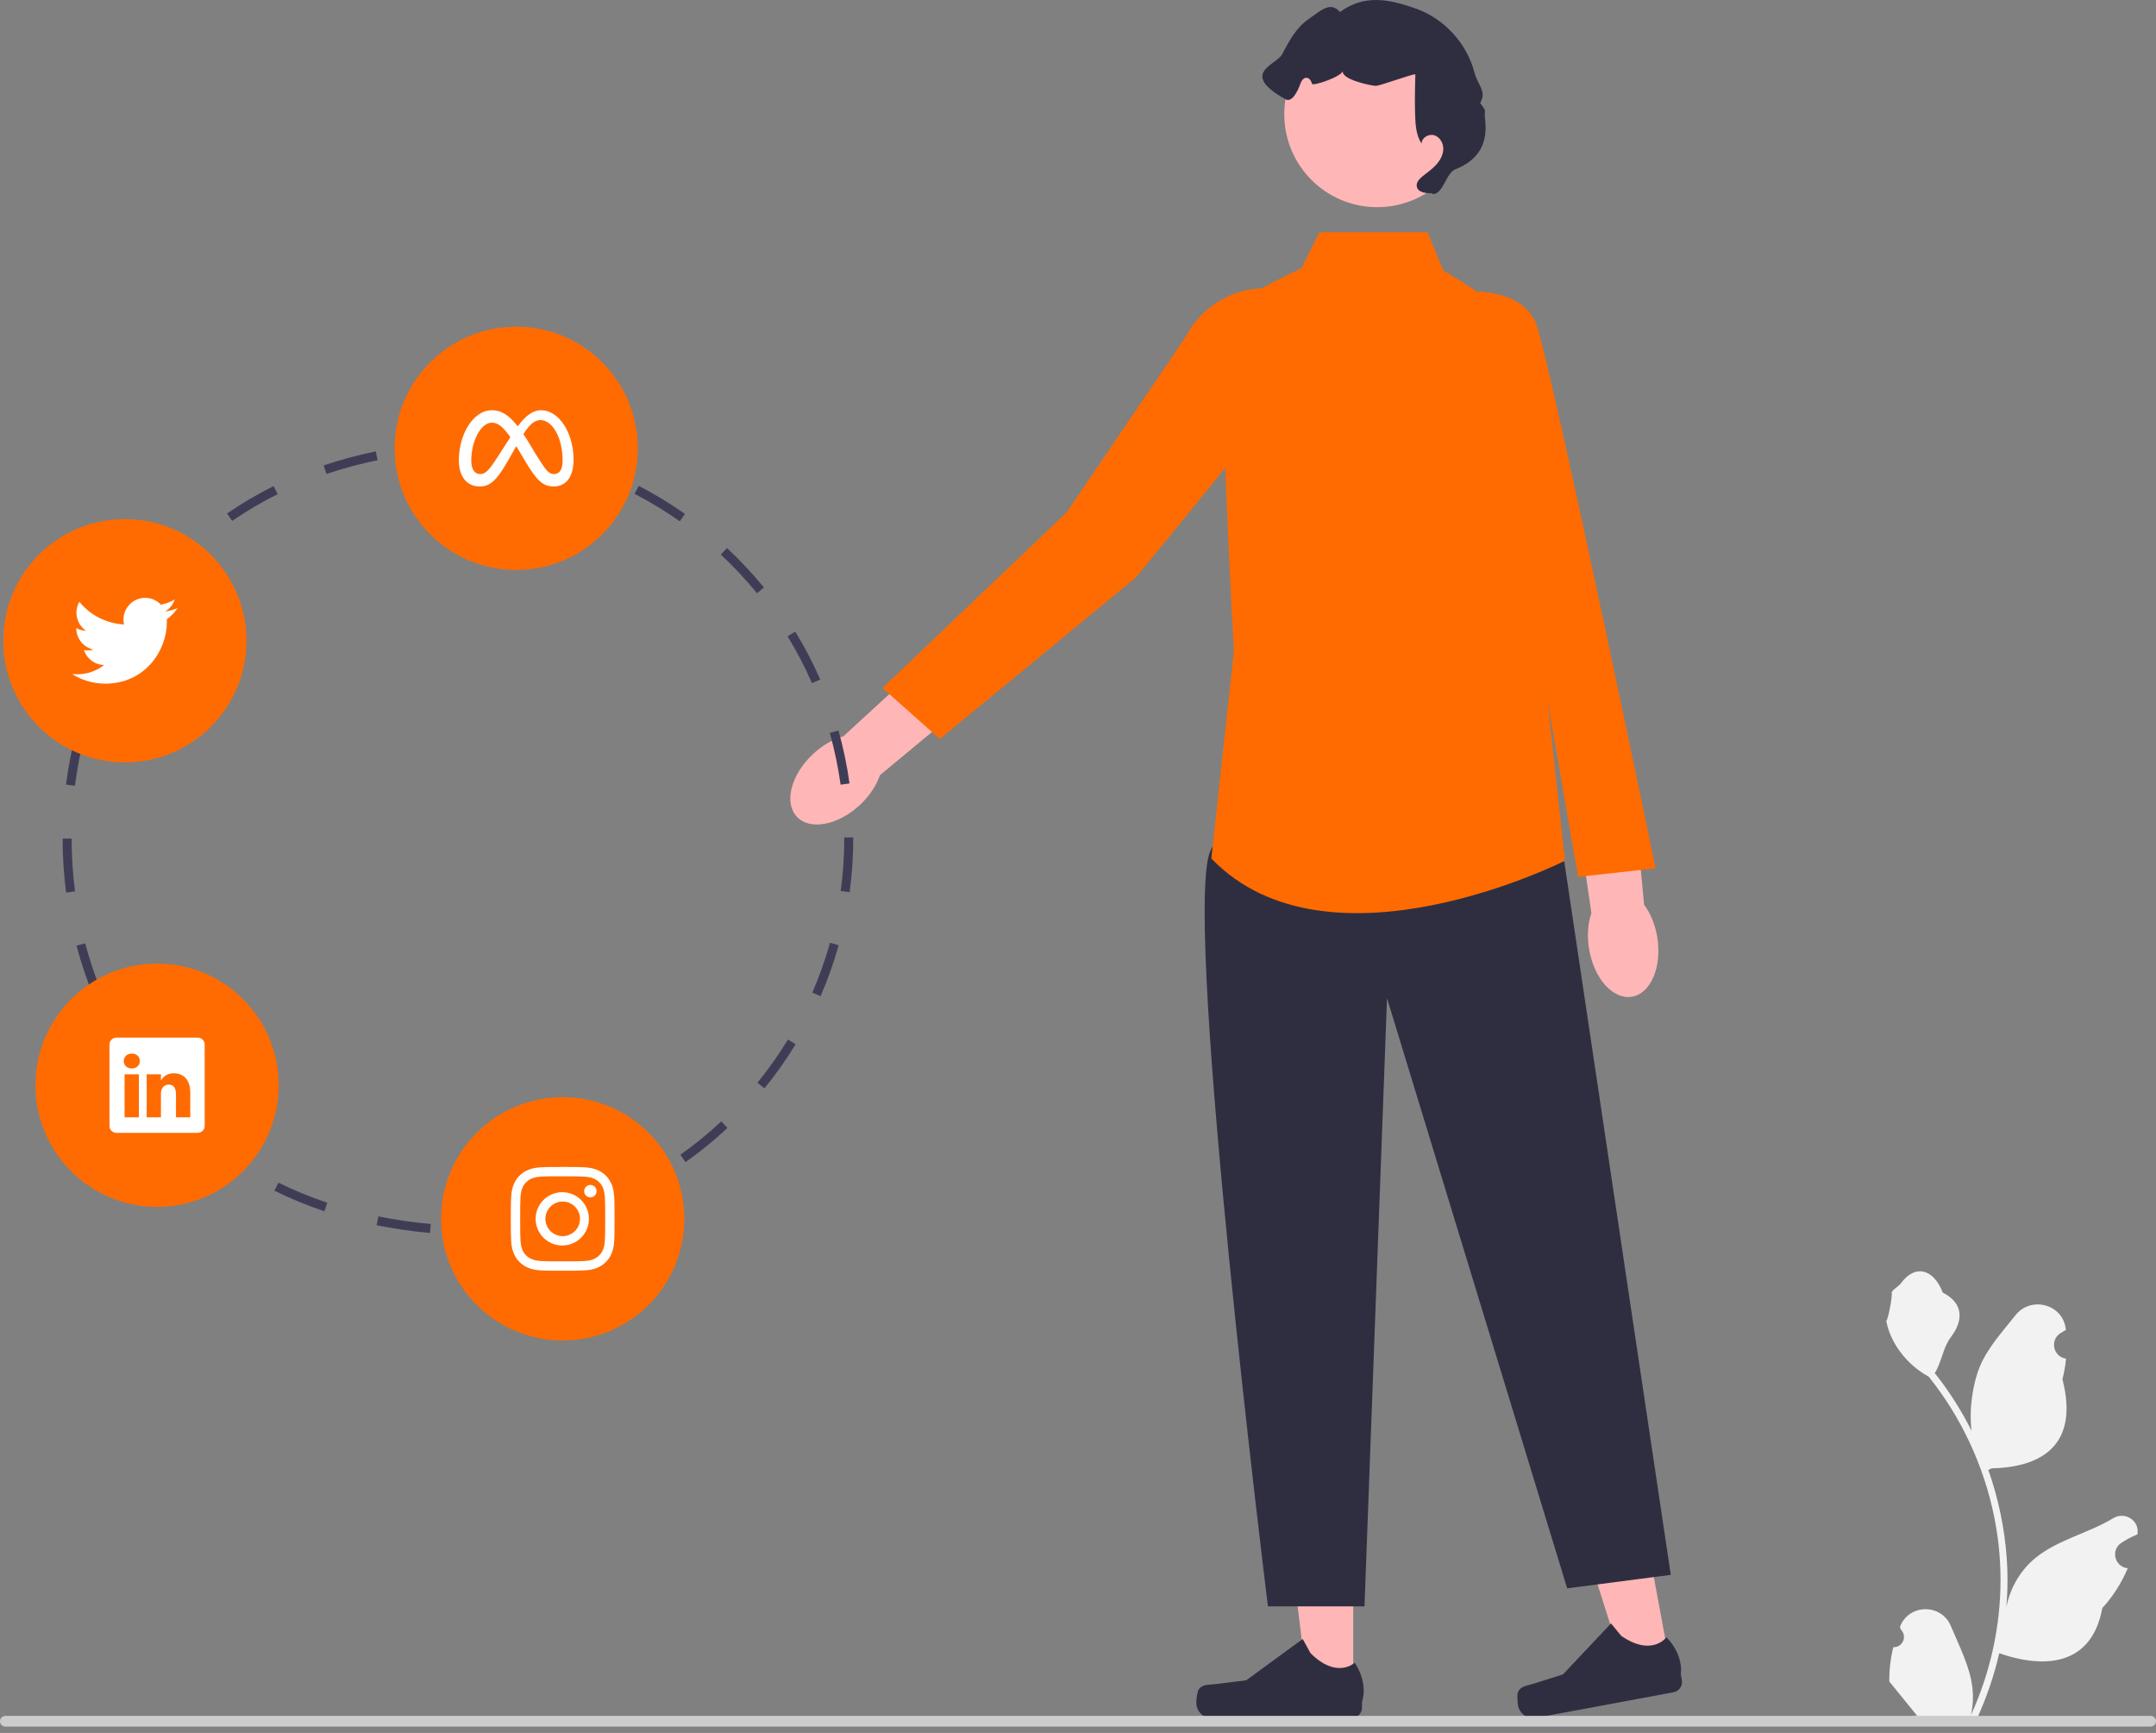 <svg width="280" height="225" viewBox="0 0 280 225" fill="none" xmlns="http://www.w3.org/2000/svg">
<rect x="0" y="0" width="280" height="225" fill="#808080" stroke="none"/>
<g clip-path="url(#clip0_10_2303)">
<path d="M111.712 104.479C108.873 107.154 105.192 107.857 103.49 106.051C101.788 104.244 102.71 100.611 105.549 97.937C106.791 96.766 108.195 95.973 109.524 95.603L121.696 84.42L126.822 90.244L114.279 100.649C113.83 101.954 112.955 103.308 111.712 104.479V104.479Z" fill="#FFB6B6"/>
<path d="M175.745 219.555L169.878 219.554L167.087 196.922L175.747 196.923L175.745 219.555Z" fill="#FFB6B6"/>
<path d="M155.643 219.422C155.46 219.729 155.364 220.722 155.364 221.08C155.364 222.18 156.255 223.072 157.355 223.072H175.526C176.276 223.072 176.884 222.463 176.884 221.713V220.957C176.884 220.957 177.783 218.683 175.933 215.881C175.933 215.881 173.633 218.075 170.196 214.638L169.182 212.802L161.846 218.167L157.779 218.668C156.889 218.778 156.1 218.651 155.643 219.422Z" fill="#2F2E41"/>
<path d="M216.909 216.222L211.14 217.293L204.263 195.551L212.777 193.971L216.909 216.222Z" fill="#FFB6B6"/>
<path d="M197.12 219.762C196.997 220.098 197.083 221.092 197.149 221.443C197.349 222.525 198.389 223.239 199.47 223.038L217.335 219.72C218.073 219.583 218.56 218.874 218.423 218.136L218.285 217.392C218.285 217.392 218.753 214.993 216.422 212.575C216.422 212.575 214.561 215.153 210.555 212.401L209.223 210.781L202.989 217.396L199.083 218.631C198.228 218.901 197.429 218.921 197.12 219.762V219.762Z" fill="#2F2E41"/>
<path d="M202.531 107.708L216.984 204.473L203.53 206.228L180.132 129.599L177.207 208.568H164.667C164.667 208.568 153.836 121.409 157.04 110.88C160.243 100.351 202.531 107.708 202.531 107.708Z" fill="#2F2E41"/>
<path d="M171.357 30.157H185.396L187.443 35.129C187.443 35.129 195.633 39.808 195.633 41.563C195.633 43.318 200.605 87.482 200.605 87.482L203.237 111.758C203.237 111.758 172.527 127.259 157.318 111.465L160.243 84.557C160.243 84.557 157.903 42.441 159.073 40.686C160.243 38.931 169.017 34.836 169.017 34.836L171.357 30.157Z" fill="#FF6B00"/>
<path d="M166.966 37.703H166.966C166.966 37.703 171.245 44.168 169.895 46.828C168.545 49.487 147.477 75.013 147.477 75.013L122.058 95.946L114.607 89.334L138.55 66.494L154.02 43.679C156.482 38.983 161.795 36.53 166.966 37.703Z" fill="#FF6B00"/>
<path d="M215.24 121.74C215.851 125.592 214.359 129.031 211.908 129.419C209.456 129.808 206.973 127.001 206.362 123.149C206.095 121.462 206.23 119.855 206.673 118.549L204.288 102.193L211.987 101.238L213.521 117.463C214.346 118.568 214.972 120.054 215.24 121.74V121.74Z" fill="#FFB6B6"/>
<path d="M185.296 38.342C185.296 38.342 197.401 35.633 199.601 42.346C201.8 49.059 215.016 112.737 215.016 112.737L204.948 113.852L197.388 70.226L185.296 38.342H185.296Z" fill="#FF6B00"/>
<path d="M178.858 26.9C185.524 26.9 190.928 21.496 190.928 14.83C190.928 8.164 185.524 2.76 178.858 2.76C172.192 2.76 166.788 8.164 166.788 14.83C166.788 21.496 172.192 26.9 178.858 26.9Z" fill="#FFB6B6"/>
<path d="M185.92 25.079C185.146 25.116 184.124 24.969 183.995 24.205C183.903 23.666 184.358 23.202 184.785 22.861C185.382 22.387 186.011 21.945 186.523 21.381C187.036 20.816 187.43 20.103 187.44 19.341C187.45 18.579 186.996 17.784 186.267 17.562C185.538 17.34 184.628 17.883 184.617 18.645C183.914 17.577 183.821 16.232 183.784 14.954C183.763 14.207 183.753 13.459 183.755 12.711C183.759 11.689 183.785 10.668 183.811 9.646C183.308 9.62 179.254 11.146 178.669 11.146C178.166 11.146 174.124 10.343 174.393 9.192C174.314 9.928 170.458 11.253 170.38 10.868C170.301 10.483 170.013 10.076 169.621 10.099C169.207 10.124 168.982 10.582 168.843 10.973C168.533 11.844 167.778 13.351 166.97 12.9C160.852 9.493 165.785 8.432 166.51 7.046C167.4 5.343 168.351 3.57 169.937 2.484C171.522 1.397 172.774 0.099 174.023 1.561C177.156 -0.723 180.265 -0.172 183.917 1.13C187.569 2.432 190.491 5.619 191.472 9.37C191.921 11.09 193.126 11.844 192.229 13.378C193.218 14.705 192.682 13.954 192.877 15.598C193.032 16.895 192.902 18.263 192.259 19.399C191.573 20.614 190.357 21.458 189.057 21.964C187.757 22.471 187.533 25.013 186.152 25.212" fill="#2F2E41"/>
<path d="M245.883 213.86C247.091 213.936 247.759 212.434 246.845 211.559L246.754 211.198C246.766 211.169 246.778 211.14 246.79 211.111C248.012 208.197 252.154 208.217 253.366 211.135C254.441 213.726 255.811 216.32 256.148 219.059C256.299 220.268 256.231 221.5 255.963 222.686C258.483 217.181 259.809 211.17 259.809 205.125C259.809 203.606 259.726 202.088 259.556 200.573C259.416 199.333 259.223 198.102 258.974 196.881C257.625 190.285 254.704 184.002 250.492 178.754C248.467 177.647 246.778 175.916 245.758 173.842C245.391 173.094 245.104 172.289 244.968 171.47C245.199 171.5 245.837 167.99 245.663 167.775C245.985 167.287 246.559 167.045 246.91 166.569C248.655 164.204 251.058 164.617 252.313 167.831C254.993 169.184 255.019 171.428 253.375 173.585C252.328 174.958 252.185 176.816 251.266 178.285C251.361 178.406 251.459 178.523 251.554 178.644C253.286 180.866 254.784 183.254 256.047 185.762C255.69 182.974 256.217 179.616 257.115 177.45C258.138 174.983 260.054 172.906 261.742 170.773C263.77 168.211 267.927 169.329 268.284 172.577C268.288 172.608 268.291 172.64 268.295 172.671C268.044 172.812 267.798 172.963 267.558 173.121C266.19 174.026 266.663 176.148 268.284 176.398L268.321 176.404C268.23 177.307 268.075 178.202 267.849 179.083C270.014 187.457 265.339 190.507 258.664 190.644C258.517 190.719 258.373 190.795 258.226 190.867C258.902 192.771 259.442 194.724 259.843 196.704C260.202 198.453 260.451 200.221 260.591 201.997C260.765 204.237 260.75 206.489 260.561 208.726L260.572 208.646C261.052 206.183 262.389 203.882 264.331 202.288C267.224 199.911 271.311 199.036 274.432 197.126C275.935 196.207 277.86 197.395 277.598 199.137L277.585 199.22C277.12 199.409 276.667 199.628 276.229 199.874C275.978 200.015 275.732 200.165 275.492 200.324C274.124 201.229 274.597 203.351 276.218 203.601L276.255 203.606C276.282 203.61 276.304 203.614 276.331 203.618C275.533 205.511 274.423 207.267 273.032 208.783C271.678 216.093 265.863 216.786 259.643 214.658H259.639C258.959 217.62 257.965 220.514 256.688 223.272H246.147C246.109 223.155 246.075 223.034 246.041 222.916C247.016 222.977 247.998 222.92 248.958 222.743C248.176 221.783 247.394 220.816 246.612 219.856C246.593 219.837 246.578 219.818 246.563 219.8C246.166 219.308 245.765 218.821 245.369 218.33L245.369 218.329C245.344 216.822 245.524 215.319 245.883 213.86L245.883 213.86V213.86Z" fill="#F2F2F2"/>
<path d="M0 223.48C0 223.866 0.31 224.176 0.696 224.176H279.304C279.69 224.176 280 223.866 280 223.48C280 223.094 279.69 222.784 279.304 222.784H0.696C0.31 222.784 0 223.094 0 223.48Z" fill="#CCCCCC"/>
<path d="M62.876 160.189L62.797 159.021C65.079 158.866 67.367 158.554 69.597 158.092L69.834 159.238C67.552 159.71 65.211 160.03 62.876 160.189ZM55.845 160.085C53.484 159.872 51.151 159.534 48.91 159.08L49.142 157.933C51.342 158.379 53.632 158.711 55.95 158.919L55.845 160.085H55.845ZM76.599 157.343L76.206 156.241C78.356 155.476 80.474 154.554 82.5 153.501L83.04 154.54C80.966 155.617 78.799 156.56 76.599 157.343H76.599ZM42.132 157.27C39.891 156.518 37.706 155.621 35.639 154.601L36.156 153.552C38.177 154.548 40.312 155.426 42.504 156.16L42.132 157.27ZM29.574 151.056C27.642 149.732 25.795 148.256 24.084 146.669L24.88 145.811C26.549 147.359 28.351 148.799 30.235 150.091L29.574 151.056H29.574ZM89.034 150.885L88.358 149.93C90.222 148.611 92.012 147.152 93.68 145.594L94.478 146.449C92.772 148.043 90.941 149.536 89.034 150.885ZM19.294 141.516C17.839 139.699 16.497 137.751 15.306 135.725L16.315 135.132C17.477 137.11 18.787 139.012 20.207 140.785L19.294 141.516V141.516ZM99.273 141.317L98.366 140.577C99.809 138.805 101.143 136.918 102.33 134.97L103.329 135.579C102.115 137.572 100.75 139.502 99.273 141.317H99.273ZM12.178 129.434C11.29 127.289 10.535 125.049 9.934 122.778L11.065 122.479C11.653 124.7 12.391 126.889 13.259 128.986L12.178 129.434L12.178 129.434ZM106.566 129.343L105.493 128.875C106.404 126.782 107.178 124.605 107.793 122.403L108.919 122.719C108.29 124.971 107.498 127.2 106.566 129.343ZM8.585 115.886C8.286 113.574 8.133 111.217 8.131 108.88L9.301 108.878C9.303 111.166 9.452 113.474 9.745 115.736L8.585 115.886ZM110.341 115.84L109.182 115.682C109.489 113.427 109.644 111.123 109.644 108.833L109.644 108.727H110.814L110.814 108.828C110.814 111.175 110.655 113.533 110.341 115.84V115.84ZM9.733 102.02L8.572 101.872C8.869 99.547 9.319 97.228 9.91 94.978L11.041 95.275C10.463 97.476 10.023 99.745 9.733 102.02H9.733ZM109.168 101.88C108.855 99.617 108.383 97.356 107.765 95.161L108.891 94.844C109.524 97.09 110.007 99.404 110.327 101.72L109.168 101.88H109.168ZM13.223 88.764L12.141 88.319C13.036 86.146 14.084 84.028 15.256 82.025L16.266 82.615C15.121 84.573 14.097 86.641 13.223 88.764H13.223ZM105.453 88.698C104.541 86.611 103.474 84.565 102.282 82.616L103.28 82.005C104.499 83.999 105.591 86.094 106.525 88.23L105.453 88.698V88.698ZM98.31 77.02C96.866 75.253 95.286 73.568 93.615 72.011L94.412 71.155C96.122 72.748 97.738 74.472 99.216 76.279L98.31 77.02ZM20.145 76.958L19.23 76.229C20.692 74.397 22.298 72.661 24.004 71.07L24.802 71.926C23.138 73.478 21.571 75.171 20.145 76.958ZM88.284 67.684C86.415 66.367 84.441 65.168 82.415 64.12L82.952 63.081C85.025 64.153 87.046 65.38 88.959 66.728L88.284 67.684L88.284 67.684ZM30.148 67.634L29.484 66.67C31.395 65.354 33.433 64.157 35.541 63.112L36.061 64.16C34.002 65.18 32.013 66.349 30.148 67.634H30.148ZM42.404 61.538L42.029 60.429C44.202 59.696 46.481 59.083 48.804 58.607L49.038 59.753C46.763 60.22 44.531 60.82 42.404 61.538V61.538ZM76.112 61.391C73.96 60.63 71.734 60.011 69.494 59.552L69.729 58.406C72.021 58.876 74.3 59.509 76.502 60.288L76.112 61.391L76.112 61.391ZM55.844 58.755L55.737 57.591C56.909 57.483 58.112 57.405 59.316 57.357C60.454 57.344 61.634 57.395 62.768 57.469L62.691 58.637C61.583 58.564 60.455 58.527 59.339 58.527C58.179 58.573 56.995 58.65 55.844 58.755V58.755Z" fill="#3F3D56"/>
<path d="M20.4 156.695C29.122 156.695 36.194 149.624 36.194 140.901C36.194 132.179 29.122 125.108 20.4 125.108C11.677 125.108 4.606 132.179 4.606 140.901C4.606 149.624 11.677 156.695 20.4 156.695Z" fill="#FF6B00"/>
<path d="M14.218 135.606C14.218 135.116 14.625 134.72 15.126 134.72H25.673C26.174 134.72 26.581 135.116 26.581 135.606V146.197C26.581 146.686 26.174 147.083 25.673 147.083H15.126C14.625 147.083 14.218 146.686 14.218 146.197V135.606ZM18.038 145.069V139.487H16.182V145.069H18.038ZM17.11 138.724C17.757 138.724 18.16 138.296 18.16 137.76C18.148 137.212 17.758 136.795 17.123 136.795C16.488 136.795 16.073 137.213 16.073 137.76C16.073 138.296 16.475 138.724 17.098 138.724H17.11H17.11ZM20.902 145.069V141.951C20.902 141.784 20.915 141.618 20.964 141.499C21.098 141.166 21.403 140.82 21.916 140.82C22.588 140.82 22.856 141.332 22.856 142.083V145.069H24.711V141.867C24.711 140.152 23.796 139.354 22.575 139.354C21.591 139.354 21.15 139.895 20.902 140.276V140.296H20.89L20.902 140.276V139.487H19.048C19.071 140.01 19.048 145.069 19.048 145.069H20.902Z" fill="white"/>
<path d="M67.04 74.005C75.763 74.005 82.834 66.934 82.834 58.212C82.834 49.489 75.763 42.418 67.04 42.418C58.317 42.418 51.246 49.489 51.246 58.212C51.246 66.934 58.317 74.005 67.04 74.005Z" fill="#FF6B00"/>
<path fill-rule="evenodd" clip-rule="evenodd" d="M67.241 55.351C68.106 54.182 69.061 53.262 70.282 53.262C72.589 53.262 74.488 56.198 74.489 59.693C74.489 61.825 73.571 63.161 71.922 63.161C70.485 63.161 69.692 62.355 68.268 59.973L67.647 58.928L67.537 58.744C67.376 58.471 67.211 58.199 67.044 57.928L65.947 59.864C64.39 62.588 63.513 63.161 62.295 63.161C60.602 63.161 59.591 61.844 59.591 59.755C59.591 56.417 61.448 53.262 63.872 53.262C64.169 53.262 64.454 53.298 64.732 53.376C65.021 53.456 65.301 53.581 65.582 53.755C66.12 54.089 66.657 54.607 67.241 55.351H67.241ZM68.653 57.421C68.418 57.04 68.193 56.689 67.976 56.366L67.971 56.359C68.757 55.144 69.407 54.54 70.179 54.54C71.783 54.54 73.067 56.902 73.067 59.803C73.067 60.909 72.704 61.551 71.954 61.551C71.235 61.551 70.891 61.076 69.524 58.878L68.652 57.421H68.653ZM64.103 54.897C64.778 54.99 65.392 55.487 66.281 56.76C65.768 57.546 65.261 58.335 64.759 59.128C63.496 61.107 63.059 61.551 62.356 61.551C61.633 61.551 61.202 60.917 61.202 59.782C61.202 57.36 62.41 54.881 63.851 54.881C63.936 54.881 64.02 54.887 64.103 54.898V54.897V54.897Z" fill="white"/>
<path d="M16.215 98.987C24.937 98.987 32.008 91.916 32.008 83.194C32.008 74.471 24.937 67.4 16.215 67.4C7.492 67.4 0.421 74.471 0.421 83.194C0.421 91.916 7.492 98.987 16.215 98.987Z" fill="#FF6B00"/>
<path d="M13.666 88.765C18.841 88.765 21.672 84.477 21.672 80.765C21.672 80.645 21.672 80.523 21.666 80.403C22.218 80.004 22.693 79.51 23.071 78.945C22.556 79.171 22.011 79.321 21.452 79.388C22.041 79.037 22.481 78.483 22.692 77.831C22.14 78.159 21.534 78.389 20.904 78.511C19.839 77.377 18.057 77.321 16.923 78.386C16.19 79.073 15.88 80.099 16.107 81.077C13.845 80.963 11.737 79.895 10.308 78.138C9.563 79.424 9.945 81.068 11.18 81.894C10.734 81.879 10.298 81.759 9.906 81.544V81.583C9.908 82.921 10.851 84.074 12.162 84.341C11.921 84.407 11.671 84.44 11.421 84.439C11.244 84.44 11.068 84.423 10.895 84.39C11.263 85.536 12.32 86.321 13.523 86.342C12.526 87.125 11.294 87.55 10.026 87.548C9.803 87.549 9.58 87.536 9.358 87.509C10.645 88.33 12.139 88.765 13.666 88.765H13.666Z" fill="white"/>
<path d="M73.076 174.045C81.799 174.045 88.87 166.974 88.87 158.251C88.87 149.528 81.799 142.457 73.076 142.457C64.353 142.457 57.282 149.528 57.282 158.251C57.282 166.974 64.353 174.045 73.076 174.045Z" fill="#FF6B00"/>
<path d="M73.076 151.515C71.248 151.515 71.018 151.523 70.3 151.555C69.582 151.589 69.092 151.702 68.664 151.869C68.214 152.038 67.807 152.303 67.471 152.646C67.128 152.982 66.863 153.389 66.694 153.839C66.527 154.267 66.413 154.757 66.38 155.472C66.348 156.192 66.34 156.421 66.34 158.252C66.34 160.081 66.348 160.31 66.38 161.028C66.414 161.745 66.527 162.234 66.694 162.663C66.866 163.106 67.096 163.481 67.471 163.856C67.844 164.231 68.22 164.462 68.663 164.633C69.092 164.8 69.581 164.914 70.298 164.947C71.017 164.979 71.246 164.987 73.076 164.987C74.906 164.987 75.134 164.979 75.853 164.947C76.569 164.913 77.06 164.8 77.489 164.633C77.938 164.464 78.345 164.199 78.681 163.856C79.056 163.481 79.286 163.106 79.458 162.663C79.624 162.234 79.738 161.745 79.772 161.028C79.803 160.31 79.812 160.081 79.812 158.251C79.812 156.421 79.803 156.192 79.772 155.473C79.738 154.757 79.624 154.267 79.458 153.839C79.289 153.389 79.024 152.982 78.681 152.646C78.345 152.303 77.938 152.037 77.488 151.869C77.058 151.702 76.569 151.588 75.852 151.555C75.133 151.523 74.905 151.515 73.074 151.515H73.076ZM72.472 152.729H73.077C74.875 152.729 75.088 152.735 75.798 152.768C76.455 152.797 76.812 152.908 77.049 152.999C77.363 153.121 77.588 153.268 77.824 153.504C78.06 153.739 78.205 153.963 78.327 154.278C78.42 154.515 78.529 154.872 78.559 155.529C78.592 156.239 78.599 156.452 78.599 158.249C78.599 160.047 78.592 160.261 78.559 160.971C78.529 161.627 78.419 161.984 78.327 162.221C78.219 162.513 78.047 162.778 77.823 162.995C77.587 163.231 77.363 163.376 77.048 163.498C76.813 163.591 76.456 163.7 75.798 163.731C75.088 163.763 74.875 163.77 73.077 163.77C71.278 163.77 71.064 163.763 70.355 163.731C69.698 163.7 69.342 163.591 69.104 163.498C68.811 163.39 68.547 163.218 68.329 162.995C68.105 162.778 67.933 162.513 67.824 162.22C67.733 161.983 67.622 161.626 67.593 160.97C67.561 160.26 67.554 160.047 67.554 158.248C67.554 156.449 67.561 156.237 67.593 155.527C67.623 154.87 67.733 154.513 67.825 154.276C67.947 153.962 68.094 153.737 68.329 153.501C68.565 153.265 68.789 153.12 69.104 152.998C69.342 152.905 69.698 152.796 70.355 152.765C70.976 152.737 71.217 152.728 72.472 152.727V152.729H72.472ZM76.672 153.847C76.226 153.847 75.864 154.209 75.864 154.656C75.864 155.102 76.226 155.464 76.672 155.464C77.118 155.464 77.48 155.102 77.48 154.656C77.48 154.209 77.118 153.847 76.672 153.847ZM73.077 154.792C71.166 154.762 69.593 156.287 69.563 158.197C69.534 160.108 71.058 161.681 72.969 161.711C73.005 161.711 73.041 161.711 73.077 161.711C74.987 161.681 76.512 160.108 76.482 158.197C76.453 156.329 74.945 154.821 73.077 154.792H73.077ZM73.077 156.005C74.317 156.005 75.323 157.01 75.323 158.25C75.324 159.49 74.319 160.496 73.079 160.497H73.077C71.837 160.497 70.831 159.491 70.831 158.251C70.831 157.011 71.837 156.005 73.077 156.005Z" fill="white"/>
</g>
<defs>
<clipPath id="clip0_10_2303">
<rect width="280" height="224.176" fill="white"/>
</clipPath>
</defs>
</svg>
